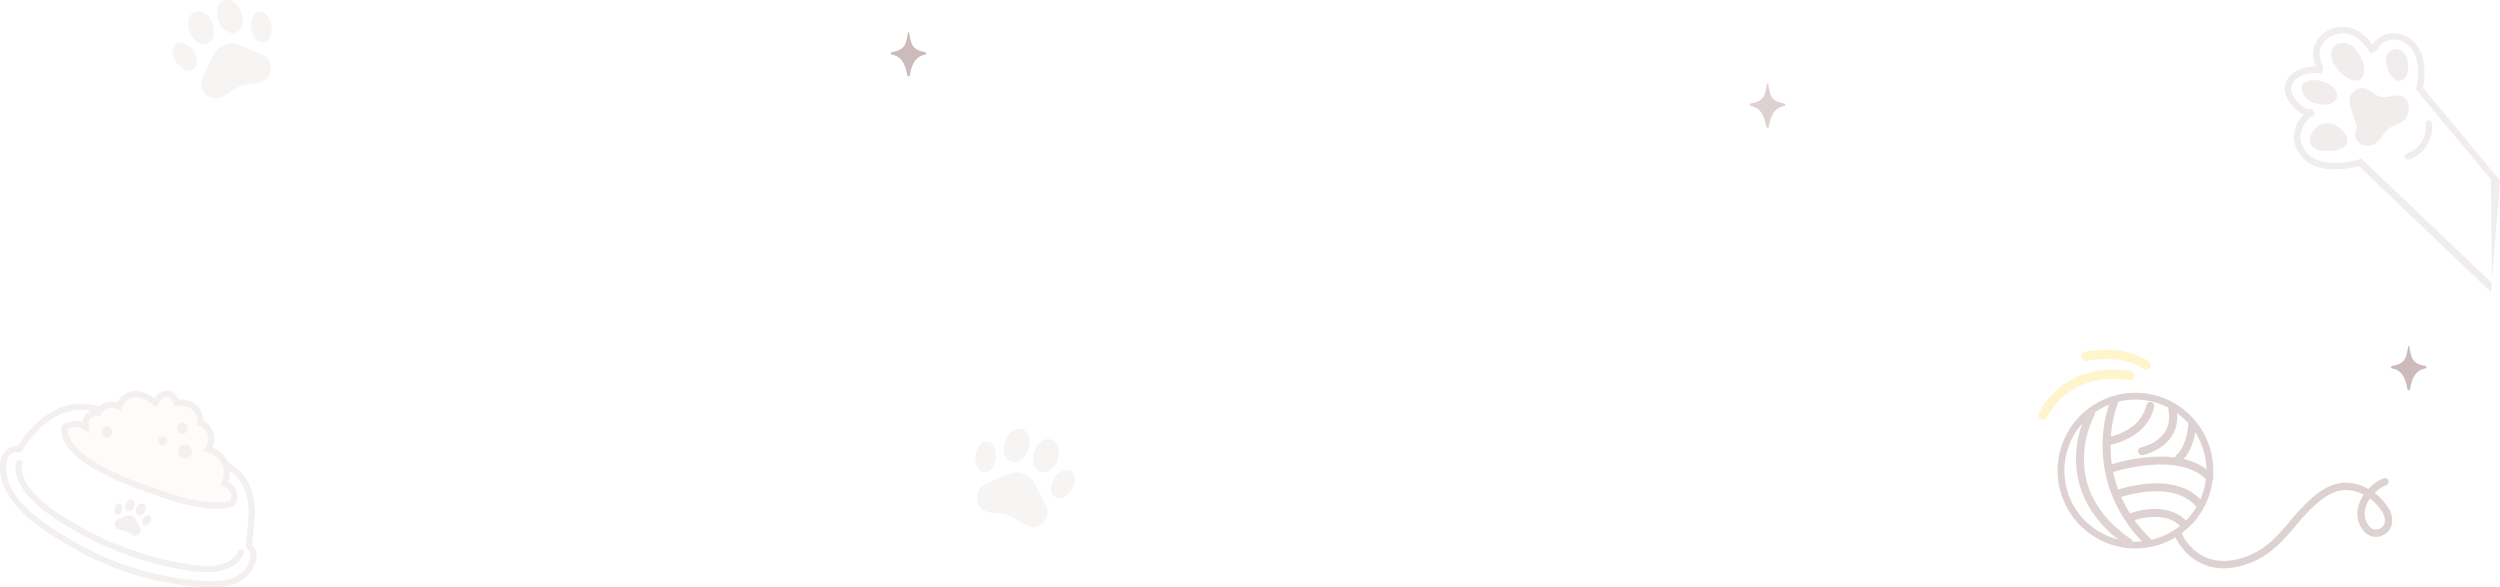 <?xml version="1.0" encoding="utf-8"?>
<svg xmlns="http://www.w3.org/2000/svg" xmlns:xlink="http://www.w3.org/1999/xlink" width="738.994" height="173.649" viewBox="0 0 738.994 173.649">
  <defs>
    <clipPath id="clip-path">
      <rect id="Rectangle_27236" data-name="Rectangle 27236" width="104.626" height="64.564" fill="none"/>
    </clipPath>
    <clipPath id="clip-path-2">
      <rect id="Rectangle_27239" data-name="Rectangle 27239" width="29.41" height="28.991" transform="translate(0 0.001)" fill="#571a1a"/>
    </clipPath>
    <clipPath id="clip-path-3">
      <rect id="Rectangle_27240" data-name="Rectangle 27240" width="29.274" height="29.107" transform="translate(0 0)" fill="#571a1a"/>
    </clipPath>
  </defs>
  <g id="Group_5396" data-name="Group 5396" transform="translate(-206.672 -3557.31)">
    <g id="Group_4833" data-name="Group 4833" transform="translate(206.672 3672.766)" opacity="0.07">
      <path id="Path_2407" data-name="Path 2407" d="M30.337,53.209A93.9,93.9,0,0,1,19.273,47.5C13.284,43.9,4.234,38.444.974,30.211a15.17,15.17,0,0,1-.962-4.653A8.259,8.259,0,0,1,1.1,20.676a4.508,4.508,0,0,1,3.936-1.938c.073,0,.145,0,.215.006.266-.392.683-1.071.867-1.371.206-.336.28-.456.332-.527a34.655,34.655,0,0,1,4.554-5.106c5.023-4.58,10.663-6.4,16.31-5.254,7.328,1.483,14.328,4.565,21.1,7.545l.081.035c4.226,1.86,8.436,3.883,12.508,5.839l.415.2c3.923,1.885,8.326,4.189,10.919,7.678,2.151,2.895,3.261,7.307,2.971,11.8l0,.026s-.633,6.819-.776,8.361c.087.107.2.237.27.322a3.642,3.642,0,0,1,.468.614,5.139,5.139,0,0,1,.295,3.976c-1.255,4.029-4.3,6.48-9.045,7.284-3.9.661-8.281.134-11.8-.29l-.283-.034a86.87,86.87,0,0,1-24.1-6.633M5.556,20.6c-.178-.018-.359-.028-.537-.031a2.68,2.68,0,0,0-2.405,1.14c-1.311,1.921-.737,5.807.063,7.829,2.8,7.071,9.9,11.792,17.541,16.4A87.731,87.731,0,0,0,54.656,58.024l.283.035c6.953.838,16.476,1.985,18.877-5.72a3.382,3.382,0,0,0-.153-2.55c-.05-.065-.172-.21-.256-.309-.513-.6-.77-.906-.728-1.371,0-.021.769-8.286.8-8.656.2-3.145-.38-7.572-2.614-10.579-2.344-3.154-6.515-5.328-10.242-7.119l-.415-.2c-4.058-1.95-8.254-3.966-12.452-5.814l-.081-.036C41,12.766,34.087,9.725,26.953,8.281c-6.383-1.292-11.524,1.9-14.714,4.812a32.783,32.783,0,0,0-4.311,4.835c-.031.045-.125.2-.249.4-1.187,1.934-1.436,2.34-2.124,2.269M73.645,49.751l0,0,0,0M5.741,18.778h0ZM74.5,48.276h0Zm0,0Z" transform="translate(0 -2.286)" fill="#571a1a"/>
      <path id="Path_2409" data-name="Path 2409" d="M34.179,58.272a78.791,78.791,0,0,1-10.128-5.18C3.863,41.724,7.461,33.453,7.624,33.106a.915.915,0,0,1,1.662.767c-.056.138-2.744,7.264,15.685,17.636l.048.03a94.305,94.305,0,0,0,34.618,12.09l.048.008c.107.021,10.789,2,13.445-4.121a.916.916,0,0,1,1.68.729c-1.362,3.137-4.509,5.022-9.1,5.453a24.975,24.975,0,0,1-6.343-.259,97.653,97.653,0,0,1-25.186-7.168" transform="translate(-2.703 -12.105)" fill="#571a1a"/>
      <path id="Path_2410" data-name="Path 2410" d="M59.45,64.674l-.835-.54c-.331-.212-.651-.442-.995-.632a4.255,4.255,0,0,0-1.656-.4,4.994,4.994,0,0,1-.882-.167,1.581,1.581,0,0,1-1.126-1.79,1.524,1.524,0,0,1,.977-1.266c.819-.337,1.638-.674,2.461-1a2.282,2.282,0,0,1,2.915,1.134q.576,1.2,1.136,2.4a1.507,1.507,0,0,1-.2,1.67,1.563,1.563,0,0,1-1.58.62c-.068-.012-.133-.035-.2-.053-.006.008-.012.017-.018.026" transform="translate(-20.04 -21.813)" fill="#571a1a"/>
      <path id="Path_2411" data-name="Path 2411" d="M61.554,53.386a2.229,2.229,0,0,1-.959,1.157,1.062,1.062,0,0,1-1.617-.63,2.193,2.193,0,0,1,.145-1.656,2.249,2.249,0,0,1,.669-.869,1.172,1.172,0,0,1,1.22-.212,1.115,1.115,0,0,1,.644.765,2.323,2.323,0,0,1-.1,1.445" transform="translate(-21.875 -18.98)" fill="#571a1a"/>
      <path id="Path_2412" data-name="Path 2412" d="M64.112,54.364a2.4,2.4,0,0,1,.738-1.015,1.17,1.17,0,0,1,1.209-.212,1.109,1.109,0,0,1,.633.715,2.028,2.028,0,0,1,.025,1.117,2.3,2.3,0,0,1-.929,1.45,1.117,1.117,0,0,1-1.2.147,1.172,1.172,0,0,1-.6-.845,2.285,2.285,0,0,1,.126-1.356" transform="translate(-23.753 -19.71)" fill="#571a1a"/>
      <path id="Path_2413" data-name="Path 2413" d="M55.97,55.517a1.976,1.976,0,0,1-.415.654.894.894,0,0,1-1.519-.267,2.186,2.186,0,0,1-.122-1.37,2.016,2.016,0,0,1,.525-1.078.883.883,0,0,1,1.475.209,2.1,2.1,0,0,1,.151,1.526c-.026.11-.063.218-.094.327" transform="translate(-20.01 -19.746)" fill="#571a1a"/>
      <path id="Path_2414" data-name="Path 2414" d="M69.359,60.333a2.252,2.252,0,0,1-1.174,1.2.909.909,0,0,1-1.3-.865,1.344,1.344,0,0,1,.026-.314A2.367,2.367,0,0,1,68.09,58.71a1.345,1.345,0,0,1,.341-.129.849.849,0,0,1,1.089.723,1.921,1.921,0,0,1-.16,1.029" transform="translate(-24.849 -21.754)" fill="#571a1a"/>
      <path id="Path_2415" data-name="Path 2415" d="M30.342,11.433a5.408,5.408,0,0,1,6.246-.107s-.709-4.535,3.77-4.141A4.36,4.36,0,0,1,46.391,5.3s2.665-7.438,10.817-1.223c0,0,2.126-4.343,5.168-1.843A3.98,3.98,0,0,1,63.4,4.084s7.183-.968,7.1,6.041c0,0,5.32,2.027,2.273,7.75,0,0,7.8,1.835,4.892,10.155a4.014,4.014,0,0,1,2.5,5.6S75.5,37.235,56.951,30.31c0,0-27.711-8.224-26.609-18.877" transform="translate(-11.261 -0.54)" fill="#f5caca"/>
      <path id="Path_2416" data-name="Path 2416" d="M46.092,26.915c-1.246-.541-2.531-1.132-3.809-1.77C32.9,20.462,28.39,15.635,28.89,10.8l.039-.377.295-.239a6.285,6.285,0,0,1,5.921-.864A4.337,4.337,0,0,1,36.2,6.893a4.027,4.027,0,0,1,3.105-1.188A5.087,5.087,0,0,1,45.4,3.57a6.576,6.576,0,0,1,3.76-3.2C51.278-.252,53.71.366,56.4,2.21A5.048,5.048,0,0,1,59.259.073a3.631,3.631,0,0,1,3.157.909,4.066,4.066,0,0,1,1.091,1.6,7.925,7.925,0,0,1,5.328,1.693,6.4,6.4,0,0,1,2.033,4.727,6.215,6.215,0,0,1,2.89,3.159A6.2,6.2,0,0,1,73.5,16.8a8.52,8.52,0,0,1,4.3,3.638,8.429,8.429,0,0,1,.442,6.547,5.107,5.107,0,0,1,2.205,2.166,5.209,5.209,0,0,1,.035,4.255l-.091.246-.207.16c-.519.4-5.6,3.721-24.071-3.171a100.674,100.674,0,0,1-10.026-3.723M30.685,11.4c-.106,4.818,6.632,9.221,12.4,12.1A96.249,96.249,0,0,0,56.67,28.892l.06.019c15.54,5.8,21.056,4.045,22.146,3.546a3.283,3.283,0,0,0-.06-2.491,3.6,3.6,0,0,0-1.95-1.6l-.92-.273.316-.906c.816-2.335.8-4.311-.061-5.872a7.091,7.091,0,0,0-4.176-3.089l-1.157-.273.559-1.049a4.993,4.993,0,0,0,.623-4.083,4.609,4.609,0,0,0-2.417-2.382l-.589-.231,0-.634A4.906,4.906,0,0,0,67.621,5.65c-1.769-1.564-4.609-1.2-4.637-1.2l-.821.111-.192-.806A2.978,2.978,0,0,0,61.254,2.4a1.879,1.879,0,0,0-1.6-.535c-1.041.223-1.915,1.574-2.164,2.075L57,4.931l-.884-.671C53.59,2.337,51.432,1.62,49.7,2.126a5.153,5.153,0,0,0-2.984,2.941l-.354.964-.918-.459a3.415,3.415,0,0,0-4.807,1.489l-.282.544-.613-.049a2.582,2.582,0,0,0-2.191.581,3.394,3.394,0,0,0-.593,2.509l.294,1.989-1.693-1.08a4.488,4.488,0,0,0-4.867-.159" transform="translate(-10.72 0)" fill="#571a1a"/>
      <path id="Path_2417" data-name="Path 2417" d="M86.254,17.448a1.6,1.6,0,1,1-.829-2.1,1.6,1.6,0,0,1,.829,2.1" transform="translate(-30.909 -5.653)" fill="#571a1a"/>
      <path id="Path_2418" data-name="Path 2418" d="M50.83,19.158a1.6,1.6,0,1,1-.829-2.1,1.6,1.6,0,0,1,.829,2.1" transform="translate(-17.747 -6.288)" fill="#571a1a"/>
      <path id="Path_2419" data-name="Path 2419" d="M76.977,23.382a1.345,1.345,0,1,1-.7-1.77,1.345,1.345,0,0,1,.7,1.77" transform="translate(-27.641 -7.988)" fill="#571a1a"/>
      <path id="Path_2420" data-name="Path 2420" d="M87.74,28.326a2.045,2.045,0,1,1-1.063-2.69,2.047,2.047,0,0,1,1.063,2.69" transform="translate(-31.141 -9.462)" fill="#571a1a"/>
    </g>
    <g id="Group_4832" data-name="Group 4832" transform="translate(809.207 3660.718)" opacity="0.2">
      <g id="Group_4831" data-name="Group 4831" clip-path="url(#clip-path)">
        <path id="Path_2421" data-name="Path 2421" d="M28.163,11.846a1.354,1.354,0,0,1-1.44.793C8.8,9.954,2.673,23.428,2.6,23.605l0,0a1.354,1.354,0,0,1-2.48-1.087,22.483,22.483,0,0,1,5.969-7.462c3.857-3.187,10.638-6.659,21.042-5.1A1.354,1.354,0,0,1,28.263,11.5a1.372,1.372,0,0,1-.1.346" transform="translate(0 -3.706)" fill="#f9cb00"/>
        <path id="Path_2422" data-name="Path 2422" d="M41.118,5.1A1.356,1.356,0,0,1,39.1,5.67c-6.636-4.625-16.569-2.426-16.668-2.4A1.354,1.354,0,0,1,21.828.627c.453-.1,11.19-2.5,18.824,2.821A1.355,1.355,0,0,1,41.118,5.1" transform="translate(-8.04 0)" fill="#f9cb00"/>
        <path id="Path_2424" data-name="Path 2424" d="M35.941,66.422A23.006,23.006,0,1,1,54.988,40.043,23.032,23.032,0,0,1,35.941,66.422M28.931,22.983A20.994,20.994,0,1,0,53,40.364,21.019,21.019,0,0,0,28.931,22.983" transform="translate(-3.586 -8.01)" fill="#571a1a"/>
        <path id="Path_2425" data-name="Path 2425" d="M44.563,66.913a1.174,1.174,0,0,1-1.015-.326C33.354,56.462,31.1,45.449,31,37.993a38.173,38.173,0,0,1,2.277-13.946,1.174,1.174,0,0,1,2.17.9,36.579,36.579,0,0,0-2.1,13.118C33.506,48.23,37.5,57.268,45.2,64.922a1.174,1.174,0,0,1-.639,1.992" transform="translate(-11.993 -9.024)" fill="#571a1a"/>
        <path id="Path_2426" data-name="Path 2426" d="M33.974,69.171a1.167,1.167,0,0,1-.854-.192c-12.642-8.731-15.111-19.1-14.956-26.26A31.141,31.141,0,0,1,21.6,29.141,1.174,1.174,0,0,1,23.641,30.3a29.3,29.3,0,0,0-3.131,12.566c-.173,9.535,4.519,17.671,13.945,24.181a1.173,1.173,0,0,1-.48,2.124" transform="translate(-7.026 -11.047)" fill="#602525"/>
        <path id="Path_2427" data-name="Path 2427" d="M59.844,82.4a1.171,1.171,0,0,1-1.048-.36c-4.956-5.34-14.208-1.828-14.3-1.793a1.174,1.174,0,0,1-.854-2.187,22.666,22.666,0,0,1,6.048-1.286c4.555-.326,8.3.943,10.829,3.669a1.174,1.174,0,0,1-.673,1.957" transform="translate(-16.598 -29.691)" fill="#571a1a"/>
        <path id="Path_2428" data-name="Path 2428" d="M61.667,71.714a1.174,1.174,0,0,1-1.095-.413c-6.9-8.391-22.893-2.675-23.054-2.617a1.174,1.174,0,0,1-.807-2.205,40.067,40.067,0,0,1,9.676-2.011c7.138-.554,12.671,1.294,16,5.341a1.174,1.174,0,0,1-.718,1.9" transform="translate(-13.908 -24.91)" fill="#571a1a"/>
        <path id="Path_2429" data-name="Path 2429" d="M63.217,58.759a1.172,1.172,0,0,1-1.039-.35c-8.4-8.832-28.306-2.161-28.507-2.092a1.174,1.174,0,0,1-.76-2.222,56.222,56.222,0,0,1,11.76-2.416c8.625-.8,15.266.966,19.208,5.113a1.173,1.173,0,0,1-.663,1.967" transform="translate(-12.428 -19.925)" fill="#571a1a"/>
        <path id="Path_2430" data-name="Path 2430" d="M33.626,37.834a1.174,1.174,0,0,1-.376-2.317,17.735,17.735,0,0,0,4.97-1.8,11.766,11.766,0,0,0,6.227-7.629,1.174,1.174,0,1,1,2.28.558c-2.288,9.344-12.661,11.121-13.1,11.192" transform="translate(-12.485 -9.747)" fill="#571a1a"/>
        <path id="Path_2431" data-name="Path 2431" d="M49.444,41.536a1.174,1.174,0,0,1-.424-2.309c.409-.085,9.7-2.144,8.038-10.915a1.174,1.174,0,1,1,2.306-.438,10.477,10.477,0,0,1-4.22,11.076,16.052,16.052,0,0,1-5.65,2.576l-.05.009" transform="translate(-18.607 -10.417)" fill="#571a1a"/>
        <path id="Path_2432" data-name="Path 2432" d="M67.333,46.3a1.174,1.174,0,0,1-.972-2.032c3.121-2.8,3.489-8.963,3.492-9.024a1.174,1.174,0,1,1,2.344.127c-.015.292-.432,7.2-4.268,10.645a1.172,1.172,0,0,1-.6.285" transform="translate(-25.529 -13.207)" fill="#571a1a"/>
        <path id="Path_2433" data-name="Path 2433" d="M83.225,88.266q-.518.084-1.031.139A15.637,15.637,0,0,1,71.924,86.2a17.228,17.228,0,0,1-6.289-7.374,1.083,1.083,0,1,1,1.983-.871A15.005,15.005,0,0,0,73.1,84.375c5.7,3.668,13.137,1.591,17.777-1.3,3.534-2.2,6.179-5.309,8.979-8.6a51.142,51.142,0,0,1,7.578-7.718c2.584-1.981,6.144-4.153,10.78-3.357a15.027,15.027,0,0,1,4.694,1.662,12.776,12.776,0,0,1,4.416-3.091,1.083,1.083,0,1,1,.82,2,10.566,10.566,0,0,0-3.391,2.275,15.868,15.868,0,0,1,3.833,4.08,6.873,6.873,0,0,1,1.318,5.013,4.8,4.8,0,0,1-3.282,3.646,4.663,4.663,0,0,1-4.586-.956,7.978,7.978,0,0,1-2.284-6.919,11.236,11.236,0,0,1,1.786-4.332,12.783,12.783,0,0,0-3.69-1.248c-2.972-.51-5.778.4-9.1,2.941a49.51,49.51,0,0,0-7.247,7.4c-2.784,3.271-5.662,6.652-9.482,9.032a24.244,24.244,0,0,1-8.794,3.353m40.14-20.347a9.131,9.131,0,0,0-1.48,3.559,5.85,5.85,0,0,0,1.578,4.934,2.471,2.471,0,0,0,2.526.51,2.649,2.649,0,0,0,1.786-1.985,4.853,4.853,0,0,0-1.01-3.426,13.714,13.714,0,0,0-3.4-3.591" transform="translate(-25.363 -23.95)" fill="#571a1a"/>
      </g>
    </g>
    <g id="Group_5395" data-name="Group 5395">
      <path id="Path_2450" data-name="Path 2450" d="M1057.641,78.411l-38.985-37.255c-2.237.591-9.754,2.228-14.786-.895a9.665,9.665,0,0,1-4.425-7.058l-.01-.085a9.819,9.819,0,0,1,2.892-7.229,6.819,6.819,0,0,1-1.011-.506c-2.474-1.493-4.644-4.734-4.644-6.933a5.759,5.759,0,0,1,2.264-4.626,11.294,11.294,0,0,1,6.994-2.084,14.887,14.887,0,0,1-.817-3.177A7.462,7.462,0,0,1,1007.053,3a9.147,9.147,0,0,1,6.361-3c3.492-.124,6.734,1.725,9.28,5.271a12.113,12.113,0,0,1,1.672-1.87c3.432-2.807,8.567-1.44,11.029,1.545,2.448,2.968,3.2,7.5,2.193,13.114l22.751,27.344ZM1019.35,38.95l38.6,36.767-.305-30.608-22.1-26.533.085-.436c.71-3.655.99-8.7-1.708-11.969-1.888-2.288-5.775-3.377-8.336-1.281a8.325,8.325,0,0,0-1.77,2.31.527.527,0,0,0-.079-.319l-1.657.966h0c-1.331-2.284-4.217-6.088-8.586-5.924a7.191,7.191,0,0,0-5,2.354,5.522,5.522,0,0,0-1.457,4.142c.066.855.757,3.26,1.246,3.616a.294.294,0,0,0-.1-.039h0l-.425,1.87h0c-2.185-.5-5.593-.152-7.611,1.46a3.851,3.851,0,0,0-1.543,3.127c0,1.38,1.658,4.048,3.718,5.293a2.615,2.615,0,0,0,2.471.38h0l.893,1.7a7.931,7.931,0,0,0-4.327,7.128,7.815,7.815,0,0,0,3.534,5.682c5.109,3.17,13.757.54,13.845.513Z" transform="translate(-114.674 3565.255)" fill="#571a1a" opacity="0.08"/>
      <path id="Path_2451" data-name="Path 2451" d="M1003.968,25.184c-.024-1.543,1.564-2.344,2.936-2.467a8.749,8.749,0,0,1,6.419,2.18c1.491,1.421,1.575,3.6-.368,4.568-1.615.806-3.936.427-5.588-.079a5.185,5.185,0,0,1-3.4-4.2" transform="translate(-116.914 3558.283)" fill="#571a1a" opacity="0.08"/>
      <path id="Path_2452" data-name="Path 2452" d="M1008.7,48.4c-2.634-2.02-.236-6.2,2.282-7.012,2.673-.864,5.665.826,7.045,3.1a2.949,2.949,0,0,1,.236,2.869c-1.06,1.946-4.752,2.1-6.654,1.926a5.626,5.626,0,0,1-2.909-.888" transform="translate(-118.02 3552.606)" fill="#571a1a" opacity="0.08"/>
      <path id="Path_2453" data-name="Path 2453" d="M1018.175,14.23c-.163-.224-.32-.45-.471-.672a6.071,6.071,0,0,1-1.178-3.334,3.364,3.364,0,0,1,1.644-2.992,4.707,4.707,0,0,1,4.318.377c2.432,1.541,4.578,6,3.555,8.852-.594,1.656-2.315,1.734-3.749,1.252a9.033,9.033,0,0,1-4.12-3.483" transform="translate(-120.775 3563.146)" fill="#571a1a" opacity="0.08"/>
      <path id="Path_2454" data-name="Path 2454" d="M1040.86,16.363a10.027,10.027,0,0,1-.929-2.832c-.612-4.1,4.414-5.629,6-1.757a8.122,8.122,0,0,1,.265,5.021,2.722,2.722,0,0,1-2.057,2.045c-1.445.2-2.557-1.042-3.281-2.478" transform="translate(-127.951 3562.324)" fill="#571a1a" opacity="0.08"/>
      <path id="Path_2455" data-name="Path 2455" d="M1024.963,32.663c-.479-1.475-.951-3.179-.089-4.607.936-1.552,3.169-2.593,4.8-1.572,1.937,1.215,3.172,2.494,5.683,2.249,1.039-.1,2.05-.452,3.094-.456,4.249-.015,4.425,6.148,1.3,7.887a32.392,32.392,0,0,0-3.562,1.76c-1.268.925-2.032,2.368-3.038,3.572-3.033,3.634-8.914.8-6.607-3.727.157-.308-.623-2.181-.725-2.527-.263-.887-.581-1.75-.849-2.579" transform="translate(-123.193 3557.241)" fill="#571a1a" opacity="0.08"/>
      <path id="Path_2456" data-name="Path 2456" d="M1048.976,51.455a.959.959,0,0,1-.287-1.874,8.162,8.162,0,0,0,5.439-8.762.959.959,0,0,1,1.909-.176,10.194,10.194,0,0,1-6.776,10.768.945.945,0,0,1-.285.044" transform="translate(-130.453 3553.032)" fill="#571a1a" opacity="0.08"/>
    </g>
    <g id="Group_4835" data-name="Group 4835" transform="translate(495 3684.048)" opacity="0.05">
      <g id="Group_4834" data-name="Group 4834" clip-path="url(#clip-path-2)">
        <path id="Path_2457" data-name="Path 2457" d="M15.663,28.89q-1.149-.688-2.3-1.377c-.909-.542-1.794-1.132-2.735-1.61a11.446,11.446,0,0,0-4.494-.938,13.455,13.455,0,0,1-2.39-.367A4.26,4.26,0,0,1,.554,19.883a4.109,4.109,0,0,1,2.515-3.5C5.243,15.4,7.418,14.424,9.6,13.467a6.145,6.145,0,0,1,7.951,2.788q1.659,3.17,3.277,6.361a4.063,4.063,0,0,1-.383,4.513,4.206,4.206,0,0,1-4.2,1.813c-.183-.025-.362-.081-.543-.124l-.045.072" fill="#571a1a"/>
        <path id="Path_2458" data-name="Path 2458" d="M15.616,6.1a6.009,6.009,0,0,1-2.475,3.2A2.863,2.863,0,0,1,8.729,7.757a5.919,5.919,0,0,1,.24-4.471,6.076,6.076,0,0,1,1.723-2.4A3.16,3.16,0,0,1,13.957.2a3,3,0,0,1,1.8,2,6.251,6.251,0,0,1-.144,3.9" fill="#571a1a"/>
        <path id="Path_2459" data-name="Path 2459" d="M17.465,6.712a6.479,6.479,0,0,1,1.894-2.8A3.153,3.153,0,0,1,22.6,3.231,2.987,2.987,0,0,1,24.366,5.1a5.466,5.466,0,0,1,.17,3,6.2,6.2,0,0,1-2.369,3.989,3.01,3.01,0,0,1-3.227.505,3.151,3.151,0,0,1-1.689-2.22,6.157,6.157,0,0,1,.214-3.663" fill="#571a1a"/>
        <path id="Path_2460" data-name="Path 2460" d="M5.727,10.119a5.308,5.308,0,0,1-1.059,1.8,2.408,2.408,0,0,1-4.113-.58A5.889,5.889,0,0,1,.1,7.659,5.437,5.437,0,0,1,1.416,4.71a2.379,2.379,0,0,1,3.99.427A5.65,5.65,0,0,1,5.95,9.23c-.059.3-.148.593-.223.889" fill="#571a1a"/>
        <path id="Path_2461" data-name="Path 2461" d="M29,16.9a6.054,6.054,0,0,1-3.051,3.34,2.447,2.447,0,0,1-3.588-2.211,3.585,3.585,0,0,1,.04-.848,6.38,6.38,0,0,1,3.036-4.533,3.647,3.647,0,0,1,.9-.379,2.29,2.29,0,0,1,3,1.848A5.172,5.172,0,0,1,29,16.9" fill="#571a1a"/>
      </g>
    </g>
    <g id="Group_4837" data-name="Group 4837" transform="translate(257.727 3557.31)" opacity="0.05">
      <g id="Group_4836" data-name="Group 4836" clip-path="url(#clip-path-3)">
        <path id="Path_2462" data-name="Path 2462" d="M26.519,24.214q-1.321.219-2.642.439c-1.044.175-2.1.3-3.127.544a11.459,11.459,0,0,0-4.031,2.2,13.447,13.447,0,0,1-2.059,1.268,4.261,4.261,0,0,1-5.487-1.525,4.111,4.111,0,0,1-.348-4.293c1.021-2.156,2.043-4.311,3.087-6.455a6.145,6.145,0,0,1,7.864-3.025q3.318,1.339,6.616,2.724a4.061,4.061,0,0,1,2.631,3.687A4.2,4.2,0,0,1,27,23.873c-.156.1-.329.172-.494.257l.012.084" fill="#571a1a"/>
        <path id="Path_2463" data-name="Path 2463" d="M11.725,6.883a6.019,6.019,0,0,1,.188,4.043A2.862,2.862,0,0,1,7.549,12.6,5.914,5.914,0,0,1,4.836,9.042,6.072,6.072,0,0,1,4.595,6.1,3.156,3.156,0,0,1,6.64,3.463a3,3,0,0,1,2.669.356,6.251,6.251,0,0,1,2.416,3.064" fill="#571a1a"/>
        <path id="Path_2464" data-name="Path 2464" d="M13.528,6.149a6.479,6.479,0,0,1-.369-3.36A3.15,3.15,0,0,1,15.183.174,2.983,2.983,0,0,1,17.74.449a5.466,5.466,0,0,1,2.075,2.179A6.19,6.19,0,0,1,20.593,7.2a3.008,3.008,0,0,1-2.131,2.475,3.152,3.152,0,0,1-2.724-.6,6.147,6.147,0,0,1-2.21-2.929" fill="#571a1a"/>
        <path id="Path_2465" data-name="Path 2465" d="M6.791,16.347A5.315,5.315,0,0,1,7.148,18.4a2.408,2.408,0,0,1-3.51,2.222A5.892,5.892,0,0,1,.913,18.116,5.435,5.435,0,0,1,0,15.018,2.378,2.378,0,0,1,3.32,12.759a5.654,5.654,0,0,1,3.066,2.766c.148.267.271.548.4.822" fill="#571a1a"/>
        <path id="Path_2466" data-name="Path 2466" d="M28.913,6.438a6.059,6.059,0,0,1-.161,4.521,2.447,2.447,0,0,1-4.166.639,3.57,3.57,0,0,1-.519-.672,6.378,6.378,0,0,1-.622-5.421,3.7,3.7,0,0,1,.443-.873,2.291,2.291,0,0,1,3.48-.534,5.171,5.171,0,0,1,1.545,2.34" fill="#571a1a"/>
      </g>
    </g>
    <path id="Path_2467" data-name="Path 2467" d="M715.229,6.581c3.4-.62,4.17-1.707,4.719-5.663a.2.2,0,0,1,.4,0c.549,3.956,1.322,5.043,4.719,5.663a.382.382,0,0,1,0,.752c-3.051.556-3.986,3.09-4.542,6.141a.383.383,0,0,1-.752,0c-.556-3.051-1.491-5.585-4.542-6.141a.382.382,0,0,1,0-.752" transform="translate(9 3581.31)" fill="#571a1a" opacity="0.2"/>
    <path id="Path_2468" data-name="Path 2468" d="M943.77,160.112c3.4-.62,4.17-1.707,4.719-5.663a.2.2,0,0,1,.4,0c.549,3.956,1.322,5.043,4.719,5.663a.382.382,0,0,1,0,.752c-3.051.556-3.985,3.09-4.542,6.141a.383.383,0,0,1-.752,0c-.556-3.051-1.49-5.585-4.542-6.141a.382.382,0,0,1,0-.752" transform="translate(-30 3505.363)" fill="#571a1a" opacity="0.3"/>
    <path id="Path_2470" data-name="Path 2470" d="M351.956,5.837c3.4-.62,4.17-1.707,4.719-5.663a.2.2,0,0,1,.4,0c.549,3.956,1.322,5.043,4.719,5.663a.382.382,0,0,1,0,.752c-3.051.556-3.986,3.09-4.542,6.141a.383.383,0,0,1-.752,0c-.556-3.051-1.491-5.585-4.542-6.141a.382.382,0,0,1,0-.752" transform="translate(118.357 3566.873)" fill="#571a1a" opacity="0.3"/>
  </g>
</svg>
